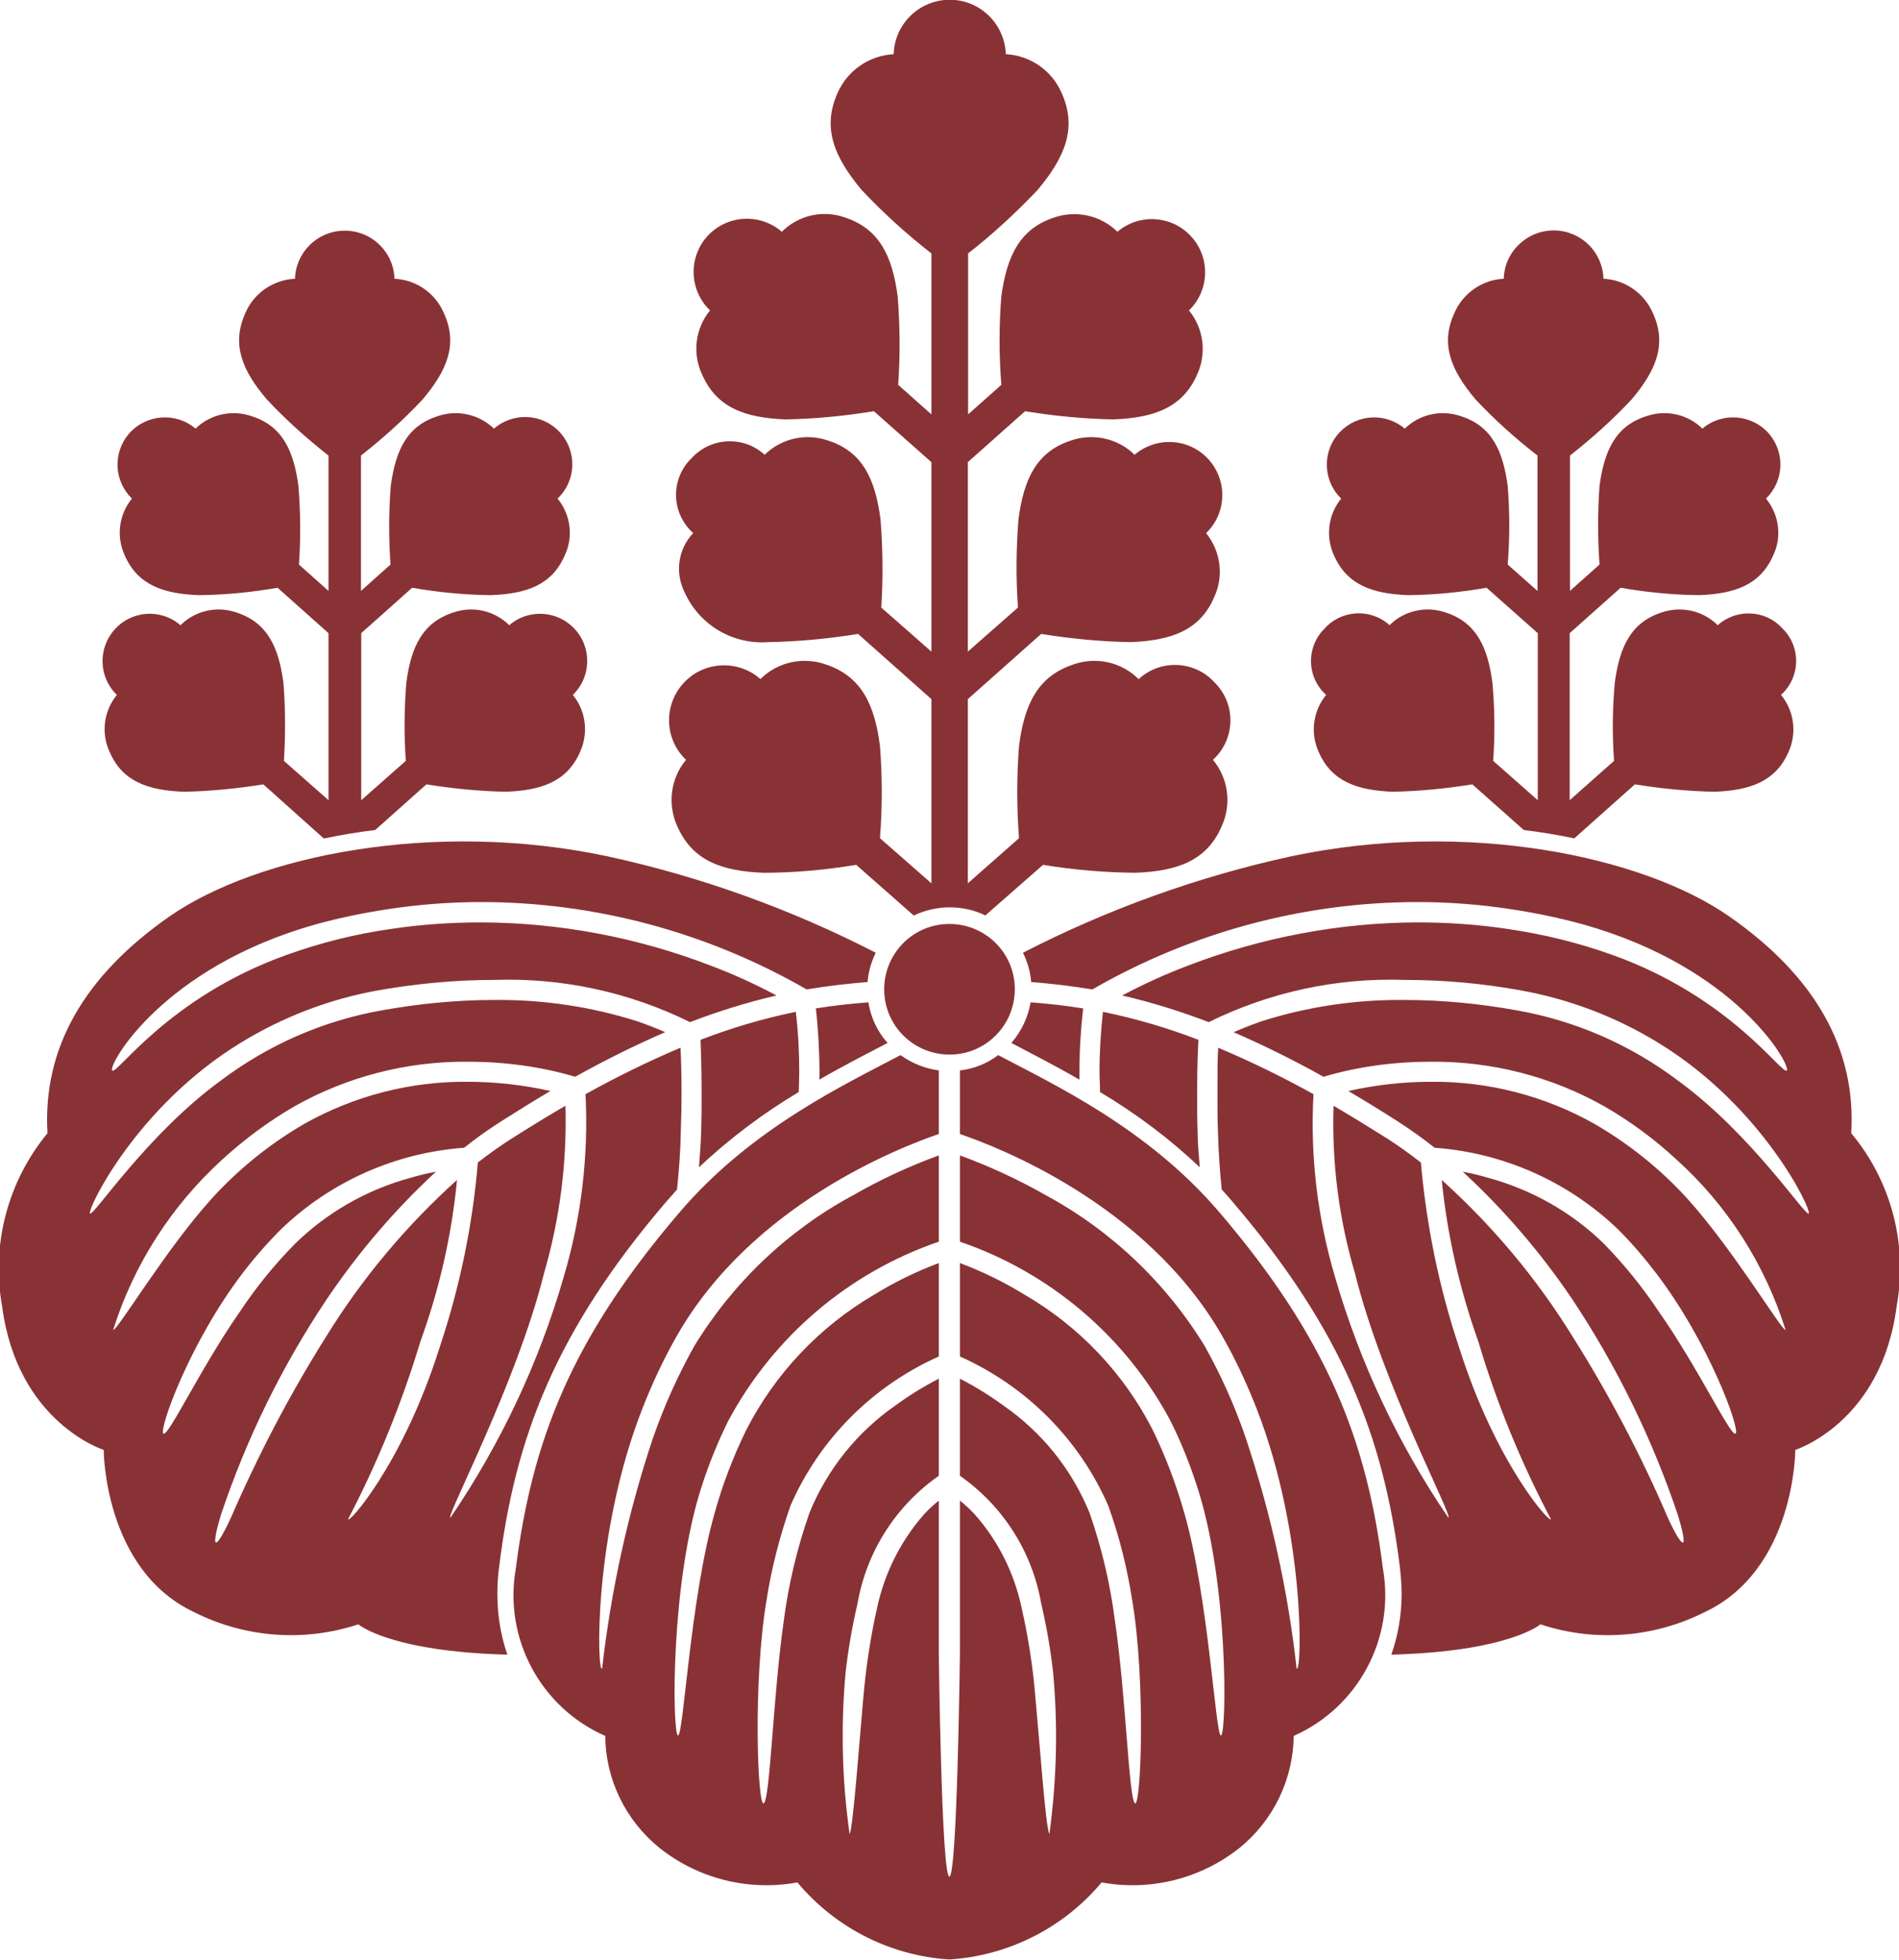 <?xml version="1.0" encoding="UTF-8"?>
<svg id="footer_logo.svg" xmlns="http://www.w3.org/2000/svg" width="25.39mm" height="26.2mm" version="1.1" viewBox="0 0 71.97 74.26">
  <!-- Generator: Adobe Illustrator 29.5.1, SVG Export Plug-In . SVG Version: 2.1.0 Build 141)  -->
  <defs>
    <style>
      .st0 {
        fill: #893235;
        fill-rule: evenodd;
      }
    </style>
  </defs>
  <path id="_シェイプ_1" class="st0" d="M30.16,38.34c-1.23.25-2.44.61-3.61,1.06.01.34.04,1.03.04,2.01,0,.45,0,.97-.02,1.54-.01.41-.05.85-.08,1.28,1.15-1.08,2.42-2.04,3.78-2.85.01-.27.02-.53.02-.79,0-.75-.04-1.5-.13-2.25M32.88,37.21c.03-.39.14-.76.31-1.11-3.21-1.65-6.62-2.88-10.15-3.65-6.62-1.41-13.31-.02-16.61,2.27-3.26,2.27-4.82,5.02-4.63,8.22-1.51,1.83-2.14,4.23-1.72,6.56.58,4.41,3.85,5.44,3.85,5.44,0,0,0,4.54,3.43,6.15,1.93.97,4.17,1.14,6.22.46,0,0,1.18,1.03,5.65,1.15-.26-.74-.38-1.52-.38-2.3,0-.35.02-.7.07-1.05.6-4.88,2.15-8.94,6.36-13.85.13-.14.26-.29.38-.43.07-.7.13-1.45.14-2.14.02-.57.03-1.07.03-1.52,0-.76-.02-1.34-.04-1.71-1.23.52-2.43,1.11-3.6,1.76.12,2.34-.16,4.69-.83,6.94-.94,3.25-2.39,6.32-4.29,9.11-.19-.02,2.5-5.06,3.55-9.27.6-2.06.87-4.2.81-6.34-.66.38-1.34.8-2.05,1.25-.44.28-.86.58-1.27.9-.2,2.39-.69,4.74-1.45,7.01-1.41,4.47-3.53,6.78-3.46,6.49,1.12-2.15,2.03-4.39,2.73-6.71.72-1.98,1.19-4.04,1.39-6.13-1.92,1.73-3.59,3.72-4.95,5.92-1.38,2.19-2.58,4.49-3.61,6.86-.56,1.22-.82,1.37-.39-.08.97-2.9,2.32-5.65,4.02-8.19,1.19-1.76,2.57-3.38,4.13-4.82-.34.06-.67.14-1,.24-1.63.45-3.12,1.3-4.33,2.48-.78.79-1.48,1.65-2.09,2.57-1.49,2.13-2.74,4.8-2.91,4.63s.99-3.43,3-6.07c.45-.59.94-1.15,1.46-1.67,1.88-1.81,4.34-2.9,6.94-3.09.44-.35.9-.68,1.37-.98.66-.42,1.29-.81,1.9-1.17-1.03-.23-2.08-.35-3.13-.35-2.17-.02-4.3.53-6.19,1.59-1.31.76-2.49,1.71-3.51,2.83-1.75,1.93-3.62,5.07-3.74,4.98.78-2.48,2.21-4.7,4.13-6.45.84-.77,1.76-1.45,2.74-2.02,2.01-1.13,4.27-1.71,6.57-1.69,1.38,0,2.75.18,4.07.57,1.22-.68,2.35-1.23,3.41-1.69-.27-.12-.62-.26-1.05-.41-1.76-.56-3.6-.83-5.44-.81-1.42,0-2.83.14-4.23.39-2.23.39-4.33,1.31-6.13,2.67-2.8,2.04-4.84,5.18-4.95,5.03s1.76-4.05,5.7-6.46c1.61-.99,3.39-1.67,5.25-2,1.44-.25,2.9-.39,4.36-.39,2.57-.09,5.13.46,7.43,1.6,1.07-.41,2.16-.75,3.28-1.01-.81-.43-1.64-.81-2.49-1.13-2.78-1.07-5.73-1.63-8.71-1.64-1.14,0-2.29.08-3.42.25-1.34.19-2.66.52-3.94.98-4.51,1.61-6.47,4.6-6.62,4.38s1.91-3.9,7.7-5.53c.9-.25,1.82-.44,2.75-.58,1.17-.18,2.35-.27,3.53-.27,4.33,0,8.59,1.15,12.34,3.31.79-.13,1.56-.22,2.31-.28M33.64,39.52c-.39-.43-.64-.97-.73-1.54-.65.05-1.31.12-1.99.23.09.79.13,1.58.14,2.38,0,.1,0,.21-.01.32.97-.56,1.86-1.01,2.59-1.39M35.98,74.25c2.24-.14,4.33-1.2,5.77-2.92,1.85.34,3.76-.14,5.23-1.31,1.28-1.04,2.03-2.59,2.05-4.24,2.45-1.09,3.85-3.71,3.38-6.35-.6-4.79-2.07-8.67-6.21-13.51-2.71-3.17-6.25-4.82-8.37-5.94-.42.32-.92.52-1.45.58v2.41c1.35.46,7.07,2.62,9.95,7.67.5.88.93,1.8,1.3,2.75,1.87,4.8,1.71,10.09,1.51,9.83-.33-2.97-.98-5.9-1.93-8.74-.41-1.2-.93-2.36-1.55-3.47-1.47-2.41-3.56-4.39-6.04-5.73-1.04-.59-2.12-1.09-3.24-1.5v3.27c3.42,1.17,6.28,3.6,7.98,6.79.39.78.72,1.6.99,2.43,1.22,3.67,1.14,9.36.93,9.49s-.46-5.16-1.39-8.41c-.31-1.09-.71-2.16-1.21-3.18-1.09-2.13-2.77-3.9-4.83-5.1-.78-.48-1.61-.89-2.47-1.21v3.54c2.51,1.12,4.52,3.13,5.62,5.65.42,1.16.72,2.37.91,3.59.52,3.1.33,7.9.1,7.69s-.34-4.08-.75-6.88c-.18-1.41-.5-2.79-.97-4.13-.67-1.64-1.8-3.05-3.26-4.06-.52-.38-1.07-.72-1.65-1.02v3.68c1.63,1.14,2.74,2.88,3.08,4.84.2.85.35,1.72.45,2.59.19,2.05.14,4.11-.14,6.15-.14-.26-.36-3.38-.52-5.07-.09-1.18-.27-2.35-.53-3.5-.28-1.32-.89-2.55-1.79-3.56-.17-.18-.35-.35-.55-.51v5.8s-.1,8.45-.4,8.45-.4-8.45-.4-8.45v-5.8c-.2.16-.38.33-.55.51-.89,1.01-1.51,2.24-1.79,3.56-.26,1.15-.43,2.32-.53,3.5-.15,1.69-.38,4.81-.51,5.07-.29-2.04-.34-4.1-.15-6.15.1-.87.25-1.74.45-2.59.34-1.96,1.45-3.7,3.08-4.84v-3.68c-.58.3-1.13.64-1.65,1.02-1.45,1.01-2.58,2.42-3.25,4.06-.47,1.34-.8,2.72-.98,4.13-.4,2.8-.51,6.67-.75,6.88s-.42-4.59.1-7.69c.19-1.22.5-2.42.91-3.59,1.1-2.52,3.11-4.53,5.62-5.65v-3.54c-.86.32-1.69.73-2.47,1.21-2.06,1.21-3.73,2.98-4.82,5.1-.5,1.02-.91,2.08-1.21,3.18-.93,3.25-1.18,8.54-1.39,8.41s-.29-5.82.92-9.49c.27-.83.6-1.64.99-2.43,1.71-3.19,4.56-5.62,7.98-6.79v-3.27c-1.12.41-2.2.91-3.23,1.5-2.49,1.34-4.57,3.32-6.04,5.73-.62,1.11-1.14,2.27-1.56,3.47-.95,2.84-1.59,5.77-1.93,8.74-.19.26-.36-5.03,1.52-9.83.37-.95.8-1.87,1.3-2.75,2.87-5.05,8.59-7.21,9.94-7.67v-2.41c-.52-.07-1.02-.27-1.45-.58-2.12,1.12-5.65,2.77-8.36,5.94-4.15,4.84-5.61,8.72-6.22,13.51-.47,2.64.93,5.27,3.39,6.35.01,1.65.77,3.2,2.05,4.24,1.47,1.17,3.38,1.65,5.23,1.31,1.44,1.72,3.52,2.78,5.76,2.92M41.8,38.34c1.23.25,2.45.61,3.62,1.06-.02.34-.05,1.03-.05,2.01,0,.45,0,.97.02,1.54,0,.41.05.85.08,1.28-1.15-1.09-2.42-2.04-3.78-2.85,0-.27-.02-.53-.02-.79,0-.75.05-1.5.13-2.25M39.08,37.21c-.03-.39-.14-.76-.31-1.11,3.21-1.65,6.62-2.88,10.15-3.65,6.63-1.41,13.32-.02,16.61,2.27,3.26,2.27,4.82,5.02,4.63,8.22,1.52,1.82,2.15,4.23,1.72,6.56-.57,4.41-3.84,5.44-3.84,5.44,0,0,0,4.54-3.44,6.15-1.93.97-4.17,1.14-6.22.46,0,0-1.18,1.03-5.65,1.15.26-.74.39-1.52.39-2.3,0-.35-.03-.7-.07-1.05-.61-4.88-2.16-8.94-6.37-13.85-.12-.14-.25-.29-.38-.43-.07-.7-.12-1.45-.14-2.14-.02-.57-.02-1.07-.02-1.52,0-.76,0-1.34.03-1.71,1.23.52,2.44,1.11,3.61,1.76-.13,2.34.15,4.69.82,6.94.94,3.24,2.39,6.32,4.29,9.11.2-.02-2.5-5.06-3.54-9.27-.61-2.06-.88-4.2-.81-6.34.65.38,1.33.8,2.05,1.25.43.28.85.58,1.26.9.21,2.39.69,4.74,1.45,7.01,1.41,4.47,3.54,6.78,3.47,6.49-1.13-2.14-2.05-4.39-2.74-6.71-.71-1.98-1.18-4.04-1.39-6.13,1.92,1.73,3.59,3.72,4.95,5.92,1.38,2.19,2.59,4.48,3.61,6.86.56,1.22.83,1.37.39-.08-.97-2.89-2.32-5.65-4.01-8.19-1.19-1.76-2.58-3.38-4.14-4.82.34.06.67.14,1,.24,1.63.45,3.13,1.3,4.34,2.48.77.79,1.47,1.65,2.08,2.57,1.5,2.13,2.75,4.8,2.92,4.63s-1-3.43-3.01-6.07c-.45-.59-.93-1.15-1.45-1.67-1.89-1.81-4.34-2.9-6.95-3.09-.44-.35-.9-.68-1.37-.98-.65-.42-1.29-.81-1.9-1.17,1.03-.23,2.08-.35,3.13-.35,2.17-.02,4.3.53,6.19,1.59,1.31.76,2.5,1.71,3.52,2.83,1.75,1.93,3.62,5.07,3.73,4.98-.78-2.48-2.2-4.71-4.13-6.45-.83-.77-1.75-1.45-2.74-2.02-2-1.13-4.27-1.71-6.57-1.69-1.38,0-2.75.18-4.07.57-1.22-.68-2.35-1.23-3.41-1.69.28-.12.63-.26,1.05-.41,1.76-.56,3.6-.83,5.44-.81,1.42,0,2.83.14,4.23.39,2.23.39,4.33,1.31,6.13,2.67,2.8,2.04,4.84,5.18,4.95,5.03s-1.75-4.05-5.69-6.46c-1.61-.99-3.4-1.67-5.26-2-1.44-.26-2.9-.39-4.36-.39-2.57-.09-5.12.46-7.43,1.6-1.07-.41-2.16-.75-3.28-1.01.81-.43,1.64-.81,2.49-1.13,2.78-1.07,5.73-1.63,8.71-1.64,1.14,0,2.29.08,3.42.25,1.35.2,2.67.52,3.95.98,4.51,1.61,6.47,4.6,6.62,4.38s-1.91-3.9-7.71-5.53c-.9-.25-1.82-.44-2.75-.58-1.17-.18-2.35-.27-3.53-.27-4.33,0-8.58,1.15-12.33,3.31-.8-.13-1.56-.22-2.32-.28M38.33,39.52c.38-.44.63-.97.73-1.54.65.05,1.31.12,1.99.23-.09.79-.14,1.58-.14,2.38v.32c-.97-.56-1.86-1.01-2.58-1.39M38.46,37.48c0,1.37-1.1,2.48-2.47,2.48s-2.48-1.1-2.48-2.47,1.1-2.48,2.47-2.48h0c1.37,0,2.48,1.1,2.48,2.47M12.28,31.77c.63-.13,1.27-.24,1.94-.32l1.94-1.73c1,.16,2,.26,3.01.28,1.36-.05,2.32-.39,2.81-1.5.33-.72.23-1.56-.27-2.17.71-.69.73-1.82.04-2.53-.66-.68-1.74-.73-2.45-.11-.56-.56-1.39-.74-2.13-.48-1.16.38-1.59,1.3-1.77,2.65-.08.99-.09,1.98-.02,2.97l-1.69,1.49v-6.33l1.93-1.72c.98.17,1.98.27,2.98.28,1.36-.05,2.32-.39,2.8-1.5.34-.71.23-1.55-.27-2.16.72-.68.75-1.81.07-2.53-.66-.7-1.75-.75-2.48-.12-.57-.55-1.4-.73-2.14-.47-1.16.37-1.59,1.3-1.77,2.64-.08.99-.08,1.99-.01,2.98l-1.12,1v-5.13c.83-.65,1.62-1.36,2.34-2.13.92-1.09,1.34-2.08.81-3.25-.32-.77-1.05-1.28-1.88-1.32-.03-1.04-.91-1.86-1.95-1.82-.99.03-1.79.83-1.82,1.82-.83.04-1.57.55-1.89,1.32-.52,1.17-.11,2.16.82,3.25.72.77,1.51,1.48,2.34,2.13v5.13l-1.12-1c.07-.99.06-1.99-.02-2.98-.18-1.34-.61-2.27-1.77-2.64-.74-.26-1.57-.08-2.13.47-.75-.64-1.88-.55-2.53.2-.61.72-.56,1.79.12,2.45-.5.61-.6,1.45-.27,2.16.49,1.11,1.45,1.45,2.81,1.5,1-.01,2-.11,2.98-.28l1.93,1.72v6.33l-1.69-1.49c.06-.99.06-1.98-.02-2.97-.18-1.35-.61-2.27-1.77-2.65-.74-.26-1.57-.08-2.13.48-.75-.65-1.88-.56-2.52.19-.62.72-.57,1.8.11,2.45-.5.61-.61,1.46-.27,2.17.48,1.11,1.45,1.45,2.81,1.5,1.01-.02,2.01-.12,3.01-.28l2.29,2.05h.01ZM59.68,31.77c-.62-.13-1.27-.24-1.93-.32l-1.95-1.73c-1,.16-2,.26-3.01.28-1.36-.05-2.32-.39-2.81-1.5-.33-.72-.22-1.56.28-2.17-.71-.63-.77-1.72-.14-2.43.02-.02.03-.04.05-.05.62-.73,1.72-.82,2.45-.2,0,.01.03.02.04.04.56-.56,1.39-.74,2.14-.48,1.15.38,1.58,1.3,1.76,2.65.09.99.1,1.98.03,2.97l1.69,1.49v-6.33l-1.94-1.72c-.98.17-1.97.27-2.97.28-1.36-.05-2.32-.39-2.81-1.5-.33-.71-.23-1.55.27-2.16-.71-.69-.73-1.82-.04-2.53.66-.68,1.73-.73,2.45-.12.56-.55,1.39-.73,2.13-.47,1.16.37,1.59,1.3,1.77,2.64.08.99.08,1.99,0,2.98l1.13,1v-5.13c-.84-.65-1.63-1.36-2.35-2.13-.92-1.09-1.34-2.08-.81-3.25.32-.76,1.05-1.28,1.88-1.32.03-1.04.91-1.86,1.95-1.83,1,.03,1.8.83,1.83,1.83.83.04,1.56.56,1.88,1.32.53,1.17.11,2.16-.81,3.25-.72.77-1.51,1.48-2.34,2.13v5.13l1.12-1c-.07-.99-.07-1.99,0-2.98.18-1.34.61-2.27,1.77-2.64.74-.26,1.57-.08,2.13.47.75-.64,1.88-.55,2.53.2.61.72.56,1.79-.12,2.45.5.61.61,1.45.27,2.16-.49,1.11-1.45,1.45-2.81,1.5-1-.01-1.99-.11-2.97-.28l-1.93,1.72v6.33l1.68-1.49c-.07-.99-.06-1.98.03-2.97.18-1.35.61-2.27,1.76-2.65.75-.26,1.58-.08,2.14.48.71-.64,1.81-.59,2.45.12.01.01.02.03.04.04.66.68.64,1.77-.04,2.43-.02.02-.04.03-.05.05.5.61.61,1.45.28,2.17-.49,1.11-1.45,1.45-2.81,1.5-1.01-.02-2.01-.12-3.01-.28l-2.3,2.05h0ZM37.34,34.69l2.19-1.92c1.16.19,2.33.29,3.51.3,1.58-.06,2.7-.46,3.26-1.76.38-.83.26-1.81-.33-2.52.82-.75.89-2.02.14-2.85-.02-.02-.03-.04-.05-.05-.74-.85-2.03-.93-2.87-.19,0,.01-.02.02-.04.03-.65-.65-1.62-.86-2.48-.55-1.35.45-1.85,1.52-2.05,3.09-.09,1.16-.09,2.33,0,3.49l-1.94,1.71v-6.98l2.78-2.47c1.12.18,2.25.29,3.39.31,1.53-.06,2.62-.44,3.16-1.69.38-.8.26-1.75-.3-2.44.8-.77.82-2.04.05-2.84-.74-.77-1.95-.82-2.76-.13-.63-.62-1.57-.83-2.41-.54-1.3.42-1.79,1.46-1.99,2.98-.09,1.11-.1,2.23-.02,3.35l-1.9,1.67v-7.18l2.17-1.93c1.11.18,2.23.29,3.35.31,1.53-.06,2.62-.44,3.17-1.7.37-.8.25-1.75-.31-2.43.8-.77.82-2.05.04-2.85-.74-.76-1.94-.82-2.75-.13-.63-.62-1.56-.83-2.4-.54-1.31.43-1.79,1.47-2,2.98-.09,1.12-.09,2.24,0,3.36l-1.26,1.12v-6.1c.94-.73,1.81-1.54,2.63-2.4,1.04-1.24,1.51-2.35.92-3.67-.37-.86-1.19-1.43-2.12-1.48-.04-1.17-1.02-2.1-2.19-2.06-1.12.03-2.03.94-2.06,2.06-.93.05-1.76.62-2.13,1.48-.59,1.32-.12,2.43.92,3.67.82.87,1.7,1.67,2.64,2.4v6.1l-1.26-1.12c.08-1.12.07-2.24-.02-3.36-.2-1.51-.69-2.55-1.99-2.98-.84-.3-1.77-.09-2.4.54-.84-.73-2.12-.64-2.85.2-.7.81-.65,2.03.13,2.78-.56.68-.68,1.63-.3,2.43.55,1.26,1.63,1.64,3.16,1.7,1.12-.02,2.24-.13,3.35-.31l2.18,1.93v7.18l-1.9-1.67c.07-1.12.06-2.24-.03-3.35-.2-1.52-.68-2.56-1.99-2.98-.84-.29-1.77-.08-2.4.54-.8-.73-2.04-.67-2.77.13-.01.01-.02.03-.04.04-.75.77-.73,2,.05,2.75.02.02.04.03.05.05-.58.61-.7,1.52-.31,2.27.56,1.22,1.82,1.96,3.16,1.86,1.14-.02,2.28-.13,3.4-.31l2.78,2.47v6.98l-1.95-1.71c.09-1.16.09-2.33,0-3.49-.2-1.57-.7-2.64-2.04-3.09-.87-.31-1.84-.1-2.49.55-.86-.76-2.18-.68-2.94.18-.74.84-.69,2.11.12,2.88-.59.71-.71,1.69-.33,2.52.57,1.3,1.68,1.7,3.27,1.76,1.18,0,2.35-.11,3.51-.3l2.18,1.92c.42-.2.89-.31,1.36-.31s.94.1,1.36.31h0Z"/>
</svg>